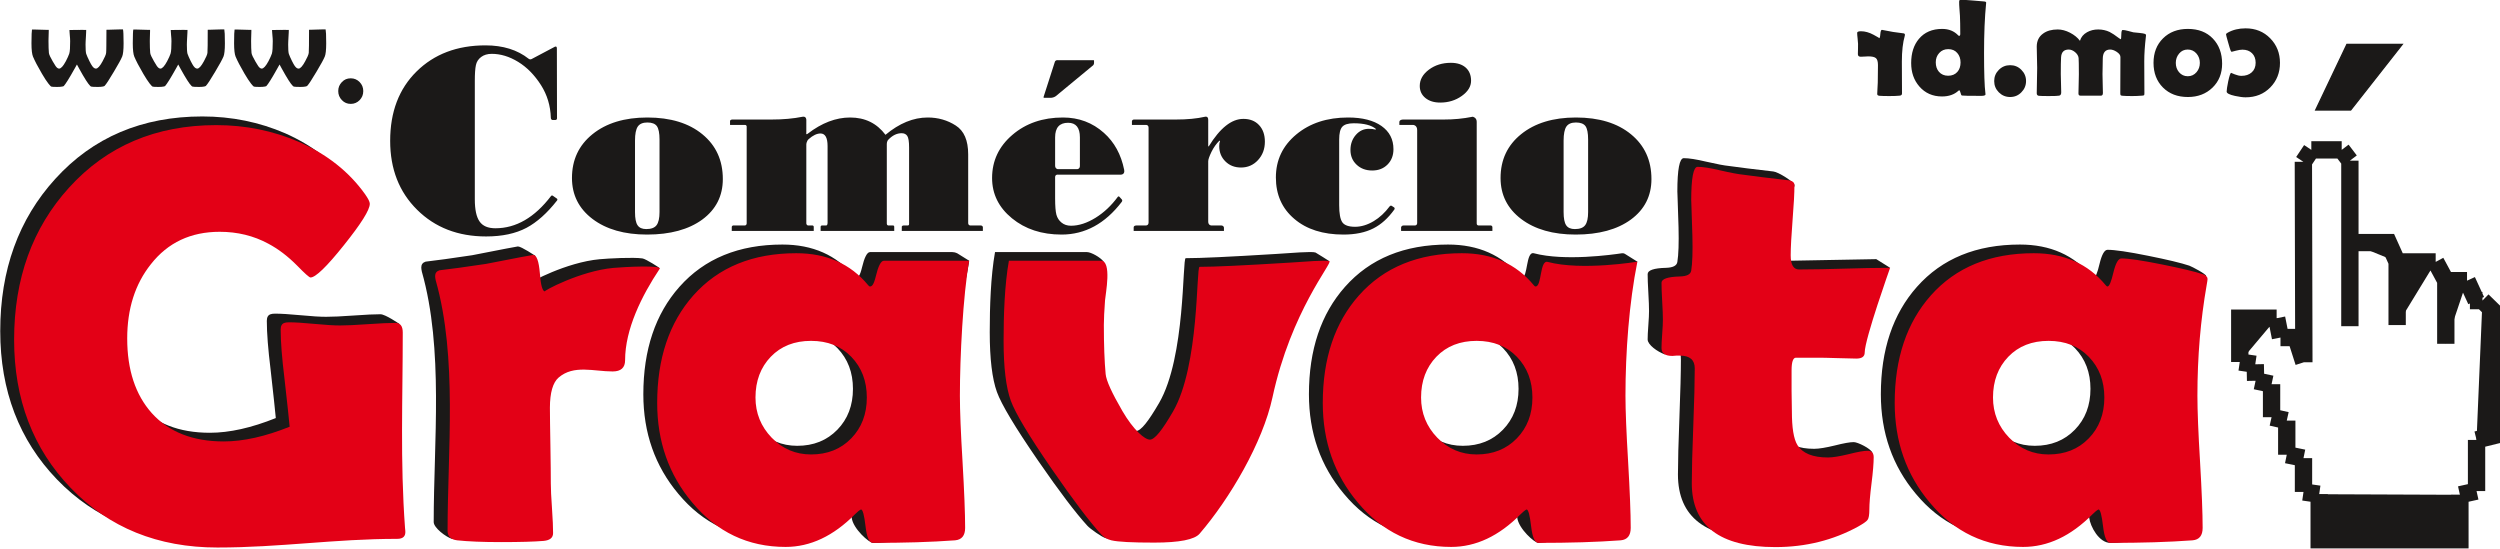<?xml version="1.0" encoding="UTF-8"?>
<svg xmlns="http://www.w3.org/2000/svg" xmlns:xlink="http://www.w3.org/1999/xlink" width="409pt" height="89.8pt" viewBox="0 0 409 89.8" version="1.1">
<defs>
<clipPath id="clip1">
  <path d="M 350 8 L 409 8 L 409 89.801 L 350 89.801 Z M 350 8 "/>
</clipPath>
<clipPath id="clip2">
  <path d="M 2 20 L 362 20 L 362 89.801 L 2 89.801 Z M 2 20 "/>
</clipPath>
<clipPath id="clip3">
  <path d="M 271 27 L 310 27 L 310 89.801 L 271 89.801 Z M 271 27 "/>
</clipPath>
</defs>
<g id="surface1">
<path style=" stroke:none;fill-rule:evenodd;fill:rgb(10.594%,9.813%,9.424%);fill-opacity:1;" d="M 64.043 85.461 C 64.109 86.316 63.672 86.738 62.719 86.738 C 52.473 86.738 43.586 88.156 33.301 88.156 C 23.551 88.156 15.559 84.914 9.309 78.422 C 3.141 72.012 0.039 63.922 0.039 54.152 C 0.039 44.16 3.043 35.859 9.035 29.273 C 15.219 22.461 23.242 19.051 33.109 19.051 C 37.902 19.051 42.41 19.973 46.637 21.797 C 51.207 23.816 54.809 26.656 57.426 30.305 C 57.957 31.066 58.23 31.598 58.23 31.922 C 58.23 32.922 56.812 35.184 53.984 38.703 C 51.176 42.223 49.73 42.176 48.906 42.176 C 48.715 42.176 47.988 41.531 46.727 40.238 C 45.195 38.691 43.23 39.301 41.617 38.445 C 39.227 37.152 36.578 36.508 33.672 36.508 C 28.941 36.508 25.195 38.266 22.418 41.801 C 19.836 45.047 18.543 49.102 18.543 53.961 C 18.543 59.094 19.883 63.164 22.562 66.168 C 25.34 69.25 29.266 70.801 34.336 70.801 C 37.547 70.801 41.148 69.992 45.121 68.395 C 45.023 67.344 44.75 64.699 44.266 60.434 C 43.863 57.156 43.652 54.508 43.652 52.492 C 43.652 51.895 43.863 51.539 44.266 51.41 C 44.426 51.344 44.684 51.312 45.023 51.312 C 45.945 51.312 47.316 51.395 49.172 51.57 C 51.016 51.75 52.402 51.828 53.355 51.828 C 54.355 51.828 55.875 51.766 57.891 51.617 C 59.91 51.473 61.246 51.41 62.246 51.41 C 63.039 51.41 65.305 52.969 65.305 52.969 C 65.305 63.809 63.188 73.996 63.996 84.945 Z M 99.996 57.512 C 99.996 58.738 99.32 59.352 97.961 59.352 C 94.879 59.352 91.598 58.215 89.121 60.355 C 88.184 61.16 87.699 62.824 87.699 65.312 C 87.699 66.668 87.73 68.734 87.777 71.496 C 87.828 74.238 87.844 76.305 87.844 77.664 C 87.844 78.566 87.91 79.938 88.039 81.746 C 88.168 83.574 88.215 84.914 88.215 85.801 C 88.215 86.559 87.699 86.98 86.664 87.078 C 85.148 87.207 82.82 87.27 79.707 87.27 C 76.719 87.27 75.781 88.371 73.992 88.176 C 72.941 87.871 70.953 86.332 70.953 85.414 C 70.953 72.281 72.602 57.117 69.016 44.449 C 68.953 44.176 68.922 43.934 68.922 43.738 C 68.922 43.27 69.164 42.949 69.633 42.805 C 71.375 42.609 73.91 42.254 77.25 41.754 C 82.227 40.785 84.582 40.316 84.727 40.316 C 85.293 40.316 87.555 41.84 87.555 41.84 C 87.703 43.824 86.488 46.258 86.891 46.258 C 86.457 46.258 92.691 42.902 98.09 42.41 C 99.578 42.273 103.613 42.062 105.105 42.277 C 105.656 42.355 107.977 43.848 107.922 43.875 C 103.68 45.922 99.996 52.953 99.996 57.512 Z M 154.77 63.324 C 154.77 65.762 154.914 69.363 155.207 74.16 C 155.48 78.953 155.625 82.555 155.625 84.945 C 155.625 86.203 155.078 86.883 153.98 86.98 C 150.055 87.27 147.852 88.816 142.812 88.816 C 142.199 88.816 139.543 86.496 139.336 84.688 C 139.125 82.879 138.883 81.941 138.59 81.926 C 138.348 82.039 138.012 82.312 137.605 82.715 C 134.07 86.285 130.293 88.062 126.254 88.062 C 120.105 88.062 115 85.641 110.965 80.777 C 107.156 76.242 105.25 70.816 105.25 64.504 C 105.25 57.223 107.219 51.359 111.16 46.922 C 115.262 42.301 120.879 40.008 128 40.008 C 132.957 40.008 136.863 41.738 139.738 45.211 C 139.867 45.371 139.965 45.449 140.059 45.449 C 140.352 45.449 140.668 45.242 141.031 43.727 C 141.395 42.191 141.836 41.242 142.336 41.242 C 144.512 41.242 153.562 41.242 155.789 41.242 C 156.262 41.242 156.641 41.461 156.641 41.461 C 157.281 41.859 158.555 42.656 158.555 42.656 C 157.723 48.5 154.77 57.559 154.77 63.324 Z M 139.543 63.617 C 139.543 60.934 138.703 58.723 137.008 56.965 C 135.328 55.219 133.133 54.348 130.422 54.348 C 127.707 54.348 125.512 55.203 123.832 56.949 C 122.172 58.676 121.332 60.902 121.332 63.617 C 121.332 66.168 122.219 68.363 123.98 70.188 C 125.754 72.012 127.887 72.934 130.422 72.934 C 133.102 72.934 135.281 72.059 136.992 70.301 C 138.688 68.555 139.543 66.328 139.543 63.617 Z M 205.906 63.598 C 204.312 71.004 198.926 80.152 193.988 85.898 C 193.16 86.859 190.695 87.352 186.559 87.352 C 182.961 87.352 182.004 88.305 180.922 88.047 C 180.262 87.887 178.348 86.508 177.906 86.027 C 176.02 83.973 173.32 80.422 169.816 75.34 C 166.055 69.879 163.828 66.148 163.098 64.133 C 162.312 61.953 161.922 58.691 161.922 54.348 C 161.922 50.289 162.074 45.227 162.785 41.242 L 177.832 41.242 C 178.496 41.242 180.043 42.105 180.531 42.781 C 181.52 44.164 178.562 47.051 178.516 47.695 C 178.391 49.469 178.324 50.828 178.324 51.73 C 178.324 55.012 178.426 57.707 178.613 59.773 C 178.715 60.855 179.637 62.863 181.359 65.828 C 183.172 68.949 185.027 70.512 185.852 70.512 C 186.641 70.512 187.859 68.969 189.629 65.926 C 193.988 58.414 193.41 42.238 193.98 42.238 C 196.441 42.238 201.055 42.02 208.766 41.547 C 211.211 41.398 214.613 41.09 215.215 41.312 C 215.363 41.367 217.484 42.73 217.484 42.73 C 215.414 45.508 208.215 52.879 205.906 63.598 Z M 263.66 63.324 C 263.66 65.762 263.805 69.363 264.098 74.16 C 264.371 78.953 264.516 82.555 264.516 84.945 C 264.516 86.203 263.969 86.883 262.867 86.98 C 258.945 87.27 256.176 88.465 251.703 88.816 C 251.09 88.863 248.434 86.496 248.223 84.688 C 248.016 82.879 247.773 81.941 247.48 81.926 C 247.238 82.039 246.898 82.312 246.496 82.715 C 242.961 86.285 239.184 88.062 235.145 88.062 C 228.992 88.062 223.891 85.641 219.855 80.777 C 216.043 76.242 214.141 70.816 214.141 64.504 C 214.141 57.223 216.109 51.359 220.047 46.922 C 224.148 42.301 229.77 40.008 236.891 40.008 C 241.848 40.008 245.754 41.738 248.629 45.211 C 248.758 45.371 248.855 45.449 248.949 45.449 C 250.004 45.449 249.602 41.078 250.945 41.434 C 255.973 42.762 263.801 41.668 265.34 41.434 C 265.652 41.383 265.883 41.562 265.883 41.562 C 266.488 41.941 267.875 42.809 267.875 42.809 C 266.707 44.25 263.66 56.883 263.66 63.324 Z M 248.434 63.617 C 248.434 60.934 247.594 58.723 245.898 56.965 C 244.219 55.219 242.023 54.348 239.312 54.348 C 236.598 54.348 234.402 55.203 232.723 56.949 C 231.062 58.676 230.223 60.902 230.223 63.617 C 230.223 66.168 231.109 68.363 232.867 70.188 C 234.645 72.012 236.777 72.934 239.312 72.934 C 241.992 72.934 244.172 72.059 245.883 70.301 C 247.578 68.555 248.434 66.328 248.434 63.617 Z M 357.227 63.324 C 357.227 65.762 357.371 69.363 357.664 74.16 C 357.938 78.953 358.082 82.555 358.082 84.945 C 358.082 86.203 357.535 86.883 356.438 86.98 C 352.941 87.238 349.648 88.793 345.27 88.816 C 343.414 88.828 341.961 86.137 341.793 84.688 C 341.582 82.879 341.34 81.941 341.047 81.926 C 340.809 82.039 340.469 82.312 340.062 82.715 C 336.527 86.285 332.75 88.062 328.715 88.062 C 322.562 88.062 317.461 85.641 313.422 80.777 C 309.613 76.242 307.707 70.816 307.707 64.504 C 307.707 57.223 309.676 51.359 313.617 46.922 C 317.719 42.301 323.336 40.008 330.457 40.008 C 335.414 40.008 339.32 41.738 342.195 45.211 C 342.324 45.371 342.422 45.449 342.52 45.449 C 342.809 45.449 343.133 44.676 343.488 43.16 C 343.859 41.625 344.293 40.867 344.793 40.867 C 345.957 40.867 348.188 41.188 351.465 41.852 C 354.578 42.48 356.824 43.012 358.18 43.465 C 358.648 43.645 360.926 44.832 360.926 45.156 C 360.926 45.27 358.844 44.676 358.746 45.211 C 357.742 50.926 357.227 56.965 357.227 63.324 Z M 342 63.617 C 342 60.934 341.16 58.723 339.465 56.965 C 337.789 55.219 335.59 54.348 332.879 54.348 C 330.168 54.348 327.969 55.203 326.293 56.949 C 324.629 58.676 323.789 60.902 323.789 63.617 C 323.789 66.168 324.676 68.363 326.438 70.188 C 328.211 72.012 330.344 72.934 332.879 72.934 C 335.559 72.934 337.738 72.059 339.449 70.301 C 341.145 68.555 342 66.328 342 63.617 Z M 342 63.617 "/>
<path style=" stroke:none;fill-rule:evenodd;fill:rgb(10.594%,9.813%,9.424%);fill-opacity:1;" d="M 306.293 74.02 C 306.641 74.891 304.156 75.754 303.914 77.672 C 303.672 79.594 303.559 81.016 303.559 81.902 C 303.559 82.809 303.461 83.391 303.27 83.633 C 303.09 83.891 302.574 84.246 301.719 84.73 C 297.648 86.957 293.145 88.09 288.188 88.09 C 279.066 88.09 274.512 84.602 274.512 77.625 C 274.512 75.543 274.594 72.426 274.754 68.246 C 274.914 64.062 274.996 60.93 274.996 58.848 C 274.996 54.547 272.52 58.035 272.398 57.992 C 271.125 57.543 269.555 56.395 269.555 55.535 C 269.555 55.035 269.586 54.262 269.668 53.227 C 269.75 52.18 269.781 51.402 269.781 50.902 C 269.781 50.242 269.75 49.223 269.668 47.867 C 269.586 46.527 269.555 45.512 269.555 44.848 C 269.555 44.219 270.555 43.863 272.574 43.816 C 273.703 43.781 274.316 43.461 274.414 42.863 C 274.609 41.668 274.672 39.777 274.609 37.18 C 274.48 33.109 274.414 31.172 274.414 31.367 C 274.414 27.699 274.77 25.875 275.465 25.875 C 276.32 25.875 277.531 26.07 279.098 26.441 C 280.906 26.859 282.148 27.086 282.844 27.152 C 284.441 27.379 286.879 27.684 290.125 28.055 C 290.918 28.121 293.57 29.797 293.57 30.281 C 293.57 31.539 291.207 32.027 290.996 34.578 C 290.805 37.129 290.691 39.066 290.691 40.359 C 290.691 41.895 291.145 42.684 292.062 42.668 L 306.957 42.395 L 309.223 43.812 L 306.344 44.148 C 302.832 44.555 302.801 54.594 302.801 56.246 C 302.801 56.91 302.348 57.25 301.426 57.25 C 300.797 57.25 299.746 57.215 298.262 57.168 C 296.777 57.121 295.727 57.102 295.098 57.102 L 291.547 57.102 C 291.078 57.102 290.836 57.797 290.836 59.188 C 290.836 59.945 290.836 61.059 290.836 62.543 C 290.867 64.047 290.883 65.176 290.883 65.902 C 290.883 68.551 291.176 70.375 291.789 71.395 C 292.629 72.75 294.309 73.426 296.793 73.426 C 297.586 73.426 298.715 73.234 300.184 72.879 C 301.637 72.508 302.672 72.328 303.27 72.328 C 303.93 72.328 306.039 73.383 306.293 74.02 Z M 306.293 74.02 "/>
<path style=" stroke:none;fill-rule:evenodd;fill:rgb(10.594%,9.813%,9.424%);fill-opacity:1;" d="M 91.125 32.812 C 89.512 34.871 87.852 36.355 86.137 37.27 C 84.355 38.211 82.16 38.684 79.527 38.684 C 74.938 38.684 71.176 37.23 68.238 34.316 C 65.297 31.406 63.832 27.648 63.832 23.043 C 63.832 18.316 65.266 14.535 68.152 11.691 C 71.035 8.848 74.789 7.422 79.422 7.422 C 82.293 7.422 84.648 8.156 86.492 9.617 C 86.73 9.805 86.965 9.664 86.965 9.664 C 88.219 9 89.473 8.336 90.727 7.672 C 90.727 7.672 91.105 7.43 91.105 7.93 C 91.113 11.699 91.117 15.469 91.125 19.238 C 91.125 19.238 91.195 19.648 90.828 19.629 C 90.68 19.629 90.535 19.629 90.387 19.629 C 90.387 19.629 90.125 19.613 90.117 19.281 C 90.059 17.289 89.512 15.516 88.516 13.938 C 87.453 12.273 86.207 11.004 84.773 10.125 C 83.332 9.242 81.891 8.809 80.449 8.809 C 79.754 8.809 79.168 8.98 78.715 9.324 C 78.254 9.668 77.965 10.117 77.855 10.672 C 77.738 11.227 77.68 12.074 77.68 13.219 L 77.68 32.609 C 77.68 34.289 77.938 35.5 78.457 36.234 C 78.969 36.977 79.832 37.344 81.047 37.344 C 84.426 37.344 87.461 35.586 90.145 32.074 C 90.277 31.898 90.43 32.016 90.43 32.016 L 91.074 32.465 C 91.074 32.465 91.301 32.59 91.125 32.812 Z M 105.906 19.223 C 109.691 19.223 112.699 20.145 114.918 21.973 C 117.141 23.797 118.254 26.238 118.254 29.293 C 118.254 32.059 117.133 34.266 114.902 35.914 C 112.66 37.551 109.645 38.375 105.863 38.375 C 102.156 38.375 99.188 37.523 96.938 35.824 C 94.691 34.117 93.574 31.883 93.574 29.121 C 93.574 26.148 94.691 23.762 96.938 21.949 C 99.188 20.137 102.172 19.223 105.906 19.223 Z M 107.898 34.691 L 107.898 22.824 C 107.898 21.77 107.75 21.043 107.465 20.637 C 107.18 20.242 106.66 20.039 105.906 20.039 C 105.16 20.039 104.641 20.266 104.34 20.707 C 104.039 21.156 103.887 21.918 103.887 22.996 L 103.887 34.691 C 103.887 35.719 104.023 36.438 104.305 36.848 C 104.582 37.27 105.059 37.477 105.73 37.477 C 106.527 37.477 107.09 37.27 107.414 36.84 C 107.734 36.414 107.898 35.703 107.898 34.691 Z M 160.797 37.785 L 147.531 37.785 C 147.531 37.547 147.531 37.309 147.531 37.07 C 147.531 37.07 147.586 36.887 147.832 36.887 C 148.062 36.887 148.297 36.887 148.527 36.887 C 148.527 36.887 148.727 36.895 148.727 36.668 L 148.727 24.121 C 148.727 23.156 148.625 22.527 148.426 22.234 C 148.227 21.941 147.922 21.793 147.504 21.793 C 146.727 21.793 146.004 22.148 145.328 22.855 C 145.07 23.125 145.082 23.551 145.082 23.551 C 145.082 27.895 145.082 32.238 145.082 36.582 C 145.082 36.863 145.305 36.887 145.305 36.887 C 145.566 36.887 145.824 36.887 146.086 36.887 C 146.086 36.887 146.297 36.863 146.297 37.094 L 146.297 37.785 L 134.254 37.785 C 134.254 37.566 134.254 37.348 134.254 37.133 C 134.254 36.852 134.512 36.887 134.512 36.887 C 134.727 36.887 134.941 36.887 135.152 36.887 C 135.41 36.887 135.391 36.449 135.391 36.449 L 135.391 23.895 C 135.391 22.527 135 21.836 134.234 21.836 C 133.641 21.836 132.996 22.145 132.301 22.758 C 131.926 23.094 131.914 23.629 131.914 23.629 C 131.914 27.922 131.914 32.215 131.914 36.508 C 131.914 36.859 132.191 36.887 132.191 36.887 C 132.406 36.887 132.621 36.887 132.832 36.887 C 132.832 36.887 133.129 36.832 133.129 37.133 L 133.129 37.785 L 119.715 37.785 C 119.715 37.574 119.715 37.363 119.715 37.152 C 119.715 36.801 120.211 36.887 120.098 36.887 C 120.684 36.887 121.27 36.887 121.855 36.887 C 121.855 36.887 122.156 36.887 122.156 36.527 C 122.156 31.254 122.156 25.984 122.156 20.711 C 122.156 20.711 122.176 20.438 121.863 20.438 L 119.434 20.438 C 119.434 20.23 119.434 20.023 119.434 19.816 C 119.449 19.516 119.887 19.555 119.887 19.555 L 126.211 19.555 C 128.113 19.555 129.809 19.402 131.289 19.102 C 131.98 18.961 131.914 19.734 131.914 19.59 C 131.914 20.258 131.914 20.93 131.914 21.598 C 131.934 21.684 131.797 22.141 132.137 21.879 C 134.434 20.109 136.754 19.223 139.078 19.223 C 141.523 19.223 143.449 20.168 144.867 22.055 C 147.125 20.168 149.43 19.223 151.77 19.223 C 153.477 19.223 155.008 19.664 156.359 20.535 C 157.723 21.402 158.395 22.973 158.395 25.258 C 158.395 28.996 158.395 32.734 158.395 36.473 C 158.395 36.883 158.73 36.887 158.73 36.887 C 159.297 36.887 159.863 36.887 160.426 36.887 C 160.77 36.887 160.797 37.156 160.797 37.156 Z M 183.352 28.574 C 179.941 28.574 176.531 28.574 173.125 28.574 C 173.125 28.574 172.617 28.484 172.617 28.988 L 172.617 32.477 C 172.617 33.719 172.691 34.602 172.828 35.125 C 172.977 35.66 173.254 36.086 173.672 36.422 C 174.082 36.758 174.602 36.93 175.215 36.93 C 176.496 36.93 177.852 36.488 179.258 35.613 C 180.605 34.773 181.816 33.641 182.867 32.211 C 183.016 32.012 183.188 32.25 183.145 32.203 L 183.543 32.645 C 183.543 32.645 183.68 32.812 183.523 33.02 C 180.797 36.59 177.512 38.375 173.672 38.375 C 170.422 38.375 167.719 37.484 165.555 35.711 C 163.387 33.938 162.305 31.734 162.305 29.121 C 162.305 26.312 163.41 23.965 165.621 22.07 C 167.824 20.176 170.59 19.223 173.906 19.223 C 176.488 19.223 178.73 20.062 180.602 21.738 C 182.309 23.258 183.41 25.27 183.914 27.781 C 184.078 28.598 183.352 28.574 183.352 28.574 Z M 176.672 27.137 L 176.672 22.473 C 176.672 20.879 176.027 20.086 174.742 20.086 C 173.328 20.086 172.617 20.879 172.617 22.473 C 172.617 24.012 172.617 25.555 172.617 27.094 C 172.617 27.621 173.035 27.668 173.035 27.668 C 174.109 27.668 175.184 27.668 176.258 27.668 C 176.258 27.668 176.672 27.648 176.672 27.137 Z M 178.84 10.68 C 176.812 12.359 174.781 14.035 172.754 15.711 C 172.559 15.855 172.336 15.961 171.957 16.004 C 171.586 16.004 171.215 16.004 170.844 16.004 C 170.844 16.004 170.68 16.023 170.73 15.855 C 171.344 13.949 171.957 12.039 172.57 10.129 C 172.676 9.801 173.012 9.844 173.012 9.844 C 174.945 9.844 176.879 9.844 178.816 9.844 C 178.816 9.844 178.984 9.801 178.984 9.945 C 178.984 10.066 178.984 10.191 178.984 10.316 C 178.984 10.531 178.84 10.68 178.84 10.68 Z M 197.754 23.941 C 199.598 20.945 201.484 19.449 203.41 19.449 C 204.488 19.449 205.344 19.785 205.973 20.457 C 206.609 21.125 206.934 22.031 206.934 23.176 C 206.934 24.375 206.559 25.379 205.805 26.195 C 205.059 27.004 204.129 27.406 203.031 27.406 C 202 27.406 201.148 27.078 200.477 26.41 C 199.801 25.746 199.465 24.906 199.465 23.895 C 199.465 23.551 199.512 23.273 199.598 23.086 L 199.512 22.996 C 198.996 23.5 198.559 24.113 198.199 24.84 C 197.848 25.574 197.664 26.082 197.664 26.383 C 197.664 29.676 197.664 32.969 197.664 36.258 C 197.664 36.855 198.148 36.887 198.148 36.887 C 198.688 36.887 199.23 36.887 199.77 36.887 C 200.219 36.887 200.238 37.25 200.238 37.25 L 200.238 37.785 L 185.469 37.785 C 185.469 37.586 185.469 37.391 185.469 37.195 C 185.484 36.859 185.969 36.887 185.969 36.887 C 186.473 36.887 186.977 36.887 187.48 36.887 C 187.48 36.887 187.906 36.898 187.906 36.398 C 187.906 31.23 187.906 26.066 187.906 20.898 C 187.906 20.426 187.504 20.438 187.504 20.438 C 186.73 20.438 185.957 20.438 185.184 20.438 C 185.184 20.23 185.184 20.027 185.184 19.824 C 185.184 19.824 185.207 19.555 185.543 19.555 L 192.352 19.555 C 194.227 19.555 195.82 19.402 197.125 19.102 C 197.125 19.102 197.664 18.922 197.664 19.605 L 197.664 23.941 Z M 228.098 34.301 C 227.094 35.695 225.965 36.715 224.695 37.359 C 223.363 38.039 221.727 38.375 219.801 38.375 C 216.441 38.375 213.754 37.523 211.75 35.809 C 209.734 34.102 208.734 31.84 208.734 29.031 C 208.734 26.195 209.844 23.852 212.07 22 C 214.289 20.152 217.113 19.223 220.547 19.223 C 222.883 19.223 224.695 19.688 226.008 20.609 C 227.316 21.531 227.969 22.793 227.969 24.406 C 227.969 25.43 227.648 26.262 227.004 26.914 C 226.359 27.566 225.523 27.895 224.492 27.895 C 223.469 27.895 222.609 27.578 221.945 26.949 C 221.27 26.32 220.934 25.512 220.934 24.531 C 220.934 23.574 221.227 22.75 221.812 22.074 C 222.398 21.402 223.109 21.074 223.938 21.074 C 224.352 21.074 224.719 21.109 225.035 21.199 L 225.113 21.109 C 224.375 20.48 223.16 20.168 221.469 20.168 C 220.555 20.168 219.934 20.363 219.594 20.742 C 219.258 21.117 219.09 21.812 219.09 22.824 L 219.09 33.555 C 219.09 34.926 219.258 35.859 219.602 36.363 C 219.945 36.855 220.641 37.102 221.688 37.102 C 222.684 37.102 223.703 36.797 224.742 36.176 C 225.715 35.594 226.582 34.785 227.344 33.762 C 227.484 33.566 227.691 33.684 227.656 33.66 L 228.066 33.926 C 228.066 33.926 228.27 34.062 228.098 34.301 Z M 244.156 37.785 L 229.219 37.785 C 229.219 37.582 229.219 37.383 229.219 37.184 C 229.219 37.184 229.262 36.887 229.645 36.887 C 230.254 36.887 230.867 36.887 231.477 36.887 C 231.477 36.887 231.848 36.902 231.848 36.473 C 231.848 31.406 231.848 26.34 231.848 21.27 C 231.848 20.473 231.199 20.438 231.199 20.438 L 228.934 20.438 C 228.934 20.273 228.934 20.113 228.934 19.953 C 228.934 19.496 229.781 19.555 229.516 19.555 L 236.18 19.555 C 237.84 19.555 239.32 19.422 240.934 19.098 C 240.934 19.098 241.59 19.211 241.59 19.922 C 241.59 25.465 241.59 31.008 241.59 36.551 C 241.59 36.941 241.969 36.887 241.969 36.887 C 242.602 36.887 243.242 36.887 243.879 36.887 C 243.879 36.887 244.156 36.879 244.156 37.203 Z M 257.824 19.223 C 261.609 19.223 264.617 20.145 266.836 21.973 C 269.062 23.797 270.176 26.238 270.176 29.293 C 270.176 32.059 269.055 34.266 266.82 35.914 C 264.582 37.551 261.566 38.375 257.781 38.375 C 254.078 38.375 251.105 37.523 248.859 35.824 C 246.613 34.117 245.492 31.883 245.492 29.121 C 245.492 26.148 246.613 23.762 248.859 21.949 C 251.105 20.137 254.094 19.223 257.824 19.223 Z M 259.816 34.691 L 259.816 22.824 C 259.816 21.77 259.672 21.043 259.387 20.637 C 259.098 20.242 258.578 20.039 257.824 20.039 C 257.078 20.039 256.559 20.266 256.258 20.707 C 255.961 21.156 255.805 21.918 255.805 22.996 L 255.805 34.691 C 255.805 35.719 255.945 36.438 256.223 36.848 C 256.5 37.27 256.977 37.477 257.648 37.477 C 258.449 37.477 259.012 37.27 259.332 36.84 C 259.656 36.414 259.816 35.703 259.816 34.691 Z M 259.816 34.691 "/>
<path style=" stroke:none;fill-rule:evenodd;fill:rgb(10.594%,9.813%,9.424%);fill-opacity:1;" d="M 366.426 59.223 L 366.426 52.059 L 372.457 52.059 M 373.086 55.223 L 372.457 52.059 M 376.91 59.27 L 375.613 55.223 M 368.961 59.598 L 366.426 59.223 M 371.629 62.852 L 369.016 62.293 M 374.113 68.809 L 371.629 68.25 M 376.852 74.949 L 374.113 74.391 M 379.418 80.855 L 376.852 80.484 M 405.164 80.344 L 402.441 80.949 M 405.102 49.176 L 403.605 45.918 M 400.133 45.918 L 398.477 42.848 M 384.441 26.285 L 383.102 24.52 M 376.832 26.473 C 378.133 24.52 378.133 24.52 378.133 24.52 M 406.129 49.176 L 407.605 50.617 L 407.605 71.367 L 405.164 71.969 M 405.164 80.344 L 405.164 71.969 M 379.418 80.855 L 379.418 88.301 L 402.441 88.301 L 402.441 80.949 M 376.852 80.484 L 376.852 74.949 M 374.113 74.391 L 374.113 68.809 M 371.629 68.25 L 371.629 62.852 M 368.961 59.598 L 369.016 62.293 M 404.078 49.176 L 406.129 49.176 M 400.133 56.246 L 400.133 45.918 L 403.605 45.918 M 392.172 53.176 L 392.172 42.848 L 398.477 42.848 M 392.172 42.848 L 390.75 39.684 L 384.441 39.684 M 384.441 26.285 L 384.441 53.363 M 378.133 24.52 L 383.102 24.52 M 376.91 59.27 L 376.832 26.473 M 373.086 55.223 L 375.613 55.223 "/>
<g clip-path="url(#clip1)" clip-rule="nonzero">
<path style="fill:none;stroke-width:28.346;stroke-linecap:butt;stroke-linejoin:miter;stroke:rgb(10.594%,9.813%,9.424%);stroke-opacity:1;stroke-miterlimit:4;" d="M 3664.258 305.773 L 3664.258 377.414 L 3724.57 377.414 M 3730.859 345.773 L 3724.57 377.414 M 3769.102 305.305 L 3756.133 345.773 M 3689.609 302.023 L 3664.258 305.773 M 3716.289 269.484 L 3690.156 275.07 M 3741.133 209.914 L 3716.289 215.5 M 3768.516 148.508 L 3741.133 154.094 M 3794.18 89.445 L 3768.516 93.156 M 4051.641 94.562 L 4024.414 88.508 M 4051.016 406.242 L 4036.055 438.82 M 4001.328 438.82 L 3984.766 469.523 M 3844.414 635.148 L 3831.016 652.805 M 3768.32 633.273 C 3781.328 652.805 3781.328 652.805 3781.328 652.805 M 4061.289 406.242 L 4076.055 391.828 L 4076.055 184.328 L 4051.641 178.312 M 4051.641 94.562 L 4051.641 178.312 M 3794.18 89.445 L 3794.18 14.992 L 4024.414 14.992 L 4024.414 88.508 M 3768.516 93.156 L 3768.516 148.508 M 3741.133 154.094 L 3741.133 209.914 M 3716.289 215.5 L 3716.289 269.484 M 3689.609 302.023 L 3690.156 275.07 M 4040.781 406.242 L 4061.289 406.242 M 4001.328 335.539 L 4001.328 438.82 L 4036.055 438.82 M 3921.719 366.242 L 3921.719 469.523 L 3984.766 469.523 M 3921.719 469.523 L 3907.5 501.164 L 3844.414 501.164 M 3844.414 635.148 L 3844.414 364.367 M 3781.328 652.805 L 3831.016 652.805 M 3769.102 305.305 L 3768.32 633.273 M 3730.859 345.773 L 3756.133 345.773 " transform="matrix(0.1,0,0,-0.1,0,89.8)"/>
</g>
<path style="fill-rule:evenodd;fill:rgb(10.594%,9.813%,9.424%);fill-opacity:1;stroke-width:2.16;stroke-linecap:butt;stroke-linejoin:miter;stroke:rgb(10.594%,9.813%,9.424%);stroke-opacity:1;stroke-miterlimit:4;" d="M 3788.516 718.039 L 3839.57 825.383 L 3930.039 825.383 L 3845.703 718.039 Z M 3788.516 718.039 " transform="matrix(0.1,0,0,-0.1,0,89.8)"/>
<path style=" stroke:none;fill-rule:evenodd;fill:rgb(10.594%,9.813%,9.424%);fill-opacity:1;" d="M 20.156 8.461 C 20.199 8.098 20.219 7.641 20.219 7.094 C 20.219 6.434 20.211 5.914 20.191 5.535 C 20.176 5.176 20.152 4.934 20.121 4.805 C 19.926 4.805 19.738 4.809 19.555 4.812 C 19.32 4.816 19.035 4.824 18.699 4.836 C 18.375 4.848 18.082 4.855 17.828 4.863 L 17.414 4.871 C 17.41 5.875 17.406 6.738 17.398 7.457 C 17.395 8.109 17.379 8.504 17.363 8.648 C 17.352 8.793 17.289 8.984 17.184 9.223 C 17.09 9.438 16.957 9.707 16.785 10.023 C 16.352 10.824 15.992 11.223 15.695 11.223 C 15.484 11.223 15.281 11.082 15.082 10.797 L 15.082 10.801 C 14.961 10.625 14.812 10.367 14.641 10.023 L 14.641 10.02 C 14.504 9.746 14.391 9.512 14.309 9.32 C 14.219 9.117 14.152 8.945 14.102 8.801 L 14.098 8.785 C 14.062 8.656 14.035 8.461 14.02 8.199 C 14.004 7.953 13.996 7.648 13.996 7.289 C 13.996 7.168 14 6.992 14.012 6.758 C 14.023 6.535 14.035 6.289 14.055 6.027 C 14.07 5.738 14.082 5.5 14.09 5.312 C 14.098 5.168 14.102 5.031 14.102 4.902 C 13.91 4.898 13.746 4.895 13.602 4.891 C 13.41 4.887 13.246 4.887 13.117 4.891 L 13.109 4.895 L 12.715 4.895 L 12.375 4.898 L 11.633 4.906 L 11.629 4.906 L 11.363 4.91 C 11.363 4.996 11.367 5.094 11.375 5.199 C 11.383 5.359 11.398 5.535 11.414 5.727 C 11.438 5.957 11.453 6.145 11.461 6.293 C 11.473 6.473 11.477 6.617 11.477 6.727 C 11.477 7.238 11.465 7.668 11.445 8.004 C 11.418 8.359 11.383 8.617 11.328 8.781 C 11.281 8.93 11.207 9.109 11.109 9.324 C 11.012 9.543 10.891 9.785 10.758 10.043 L 10.754 10.047 C 10.332 10.832 9.969 11.223 9.672 11.223 C 9.484 11.223 9.289 11.082 9.094 10.801 C 8.973 10.629 8.816 10.375 8.625 10.039 C 8.434 9.695 8.289 9.426 8.191 9.227 C 8.074 8.977 8.012 8.789 8 8.656 C 7.957 8.223 7.934 7.574 7.934 6.715 C 7.934 6.652 7.938 6.52 7.941 6.309 C 7.945 6.145 7.949 5.957 7.957 5.75 C 7.965 5.531 7.973 5.352 7.973 5.203 C 7.977 5.113 7.977 5.012 7.977 4.891 L 7.531 4.883 C 7.277 4.879 6.988 4.871 6.668 4.859 C 6.332 4.848 6.047 4.84 5.812 4.836 C 5.625 4.832 5.434 4.828 5.234 4.828 C 5.211 4.965 5.188 5.199 5.176 5.527 C 5.16 5.902 5.148 6.426 5.148 7.098 C 5.148 7.629 5.172 8.078 5.215 8.445 C 5.258 8.793 5.316 9.066 5.395 9.258 C 5.539 9.602 5.734 10.008 5.973 10.469 C 6.207 10.914 6.5 11.441 6.855 12.047 C 7.266 12.75 7.617 13.289 7.914 13.668 C 8.156 13.98 8.32 14.148 8.406 14.172 C 8.457 14.188 8.555 14.199 8.699 14.207 C 8.855 14.219 9.07 14.223 9.34 14.223 C 9.699 14.223 9.98 14.203 10.18 14.16 C 10.324 14.133 10.406 14.105 10.43 14.078 L 10.434 14.078 C 10.578 13.922 10.797 13.605 11.09 13.141 C 11.391 12.66 11.766 12.02 12.211 11.223 L 12.586 10.551 L 12.953 11.227 C 13.371 11.988 13.734 12.613 14.047 13.102 L 14.047 13.105 C 14.344 13.566 14.582 13.887 14.762 14.062 C 14.793 14.094 14.824 14.117 14.852 14.133 C 14.883 14.148 14.914 14.164 14.949 14.172 C 15.004 14.188 15.113 14.199 15.281 14.207 C 15.457 14.219 15.703 14.223 16.016 14.223 C 16.359 14.223 16.633 14.199 16.836 14.156 C 16.988 14.125 17.078 14.086 17.117 14.047 C 17.246 13.91 17.434 13.652 17.68 13.277 C 17.926 12.902 18.242 12.391 18.621 11.746 L 18.625 11.742 C 18.996 11.125 19.293 10.605 19.52 10.191 C 19.742 9.789 19.898 9.477 19.984 9.258 L 19.988 9.258 C 20.062 9.078 20.117 8.812 20.156 8.465 Z M 12.812 4.793 L 12.812 4.871 L 12.828 4.871 Z M 36.73 8.461 C 36.773 8.098 36.793 7.641 36.793 7.094 C 36.793 6.434 36.781 5.914 36.766 5.535 C 36.746 5.176 36.723 4.934 36.695 4.805 C 36.5 4.805 36.312 4.809 36.129 4.812 C 35.891 4.816 35.605 4.824 35.27 4.836 C 34.949 4.848 34.656 4.855 34.402 4.863 L 33.984 4.871 C 33.984 5.875 33.98 6.738 33.973 7.457 C 33.965 8.109 33.953 8.504 33.938 8.648 C 33.922 8.793 33.863 8.984 33.758 9.223 C 33.664 9.438 33.531 9.707 33.359 10.023 C 32.926 10.824 32.566 11.223 32.27 11.223 C 32.059 11.223 31.855 11.082 31.656 10.797 L 31.656 10.801 C 31.535 10.625 31.387 10.367 31.215 10.023 L 31.211 10.02 C 31.078 9.746 30.965 9.512 30.883 9.32 C 30.793 9.117 30.723 8.945 30.676 8.801 L 30.672 8.785 C 30.637 8.656 30.609 8.461 30.594 8.199 C 30.578 7.953 30.57 7.648 30.57 7.289 C 30.57 7.168 30.574 6.992 30.586 6.758 C 30.594 6.535 30.609 6.289 30.625 6.027 C 30.645 5.738 30.656 5.5 30.664 5.312 C 30.672 5.168 30.676 5.031 30.676 4.902 C 30.484 4.898 30.316 4.895 30.172 4.891 C 29.984 4.887 29.82 4.887 29.691 4.891 L 29.68 4.895 L 29.289 4.895 L 28.949 4.898 L 28.203 4.906 L 27.934 4.91 C 27.938 4.996 27.941 5.094 27.949 5.199 C 27.957 5.359 27.973 5.535 27.988 5.727 C 28.012 5.957 28.027 6.145 28.035 6.293 C 28.047 6.473 28.051 6.617 28.051 6.727 C 28.051 7.238 28.039 7.668 28.016 8.004 C 27.992 8.359 27.953 8.617 27.902 8.781 C 27.855 8.93 27.781 9.109 27.684 9.324 C 27.582 9.543 27.465 9.785 27.332 10.043 L 27.328 10.047 C 26.906 10.832 26.539 11.223 26.246 11.223 C 26.059 11.223 25.863 11.082 25.664 10.801 C 25.547 10.629 25.391 10.375 25.199 10.039 C 25.008 9.695 24.859 9.426 24.766 9.227 C 24.648 8.977 24.586 8.789 24.574 8.656 C 24.531 8.223 24.508 7.574 24.508 6.715 C 24.508 6.652 24.512 6.52 24.516 6.309 C 24.52 6.145 24.523 5.957 24.531 5.75 C 24.539 5.531 24.543 5.352 24.547 5.203 C 24.551 5.113 24.551 5.012 24.551 4.891 L 24.105 4.883 C 23.852 4.879 23.562 4.871 23.242 4.859 C 22.906 4.848 22.621 4.84 22.387 4.836 C 22.199 4.832 22.008 4.828 21.809 4.828 C 21.781 4.965 21.762 5.199 21.75 5.527 C 21.73 5.902 21.723 6.426 21.723 7.098 C 21.723 7.629 21.746 8.078 21.789 8.445 C 21.828 8.793 21.891 9.066 21.969 9.258 C 22.113 9.602 22.309 10.008 22.547 10.469 C 22.781 10.914 23.074 11.441 23.43 12.047 L 23.426 12.047 C 23.84 12.75 24.191 13.289 24.484 13.668 C 24.73 13.98 24.895 14.148 24.98 14.172 C 25.027 14.188 25.129 14.199 25.273 14.207 C 25.43 14.219 25.645 14.223 25.914 14.223 C 26.273 14.223 26.555 14.203 26.754 14.16 C 26.895 14.133 26.98 14.105 27.004 14.078 L 27.008 14.078 C 27.152 13.922 27.371 13.605 27.664 13.141 C 27.965 12.66 28.34 12.02 28.785 11.223 L 29.16 10.551 L 29.527 11.227 C 29.945 11.988 30.309 12.613 30.621 13.102 L 30.621 13.105 C 30.914 13.566 31.152 13.887 31.336 14.062 C 31.367 14.094 31.398 14.117 31.426 14.133 C 31.457 14.148 31.488 14.164 31.523 14.172 C 31.578 14.188 31.688 14.199 31.852 14.207 C 32.031 14.219 32.277 14.223 32.59 14.223 C 32.934 14.223 33.207 14.199 33.41 14.156 C 33.559 14.125 33.652 14.086 33.688 14.047 C 33.816 13.91 34.008 13.652 34.254 13.277 C 34.5 12.902 34.816 12.391 35.195 11.746 L 35.199 11.742 C 35.57 11.125 35.867 10.605 36.094 10.191 C 36.312 9.789 36.469 9.477 36.559 9.258 L 36.562 9.258 C 36.637 9.078 36.691 8.812 36.73 8.465 Z M 29.387 4.793 L 29.387 4.871 L 29.402 4.871 Z M 53.305 8.461 C 53.344 8.098 53.367 7.641 53.367 7.094 C 53.367 6.434 53.355 5.914 53.34 5.535 C 53.32 5.176 53.297 4.934 53.27 4.805 C 53.074 4.805 52.883 4.809 52.703 4.812 C 52.465 4.816 52.18 4.824 51.844 4.836 C 51.523 4.848 51.23 4.855 50.973 4.863 L 50.559 4.871 C 50.559 5.875 50.555 6.738 50.547 7.457 C 50.539 8.109 50.527 8.504 50.512 8.648 C 50.496 8.793 50.438 8.984 50.332 9.223 C 50.238 9.438 50.102 9.707 49.93 10.023 C 49.5 10.824 49.141 11.223 48.844 11.223 C 48.633 11.223 48.43 11.082 48.23 10.797 L 48.23 10.801 C 48.105 10.625 47.961 10.367 47.789 10.023 L 47.785 10.02 C 47.648 9.746 47.539 9.512 47.457 9.32 C 47.367 9.117 47.297 8.945 47.25 8.801 L 47.246 8.785 C 47.207 8.656 47.184 8.461 47.168 8.199 C 47.152 7.953 47.145 7.648 47.145 7.289 C 47.145 7.168 47.148 6.992 47.16 6.758 C 47.168 6.535 47.184 6.289 47.199 6.027 C 47.219 5.738 47.23 5.5 47.238 5.312 C 47.242 5.168 47.246 5.031 47.25 4.902 C 47.059 4.898 46.891 4.895 46.746 4.891 C 46.559 4.887 46.395 4.887 46.266 4.891 L 46.254 4.895 L 45.859 4.895 L 45.523 4.898 L 45.52 4.898 L 44.777 4.906 L 44.508 4.91 C 44.512 4.996 44.516 5.094 44.52 5.199 C 44.531 5.359 44.547 5.535 44.562 5.727 C 44.586 5.957 44.602 6.145 44.609 6.293 C 44.621 6.473 44.625 6.617 44.625 6.727 C 44.625 7.238 44.613 7.668 44.59 8.004 C 44.566 8.359 44.527 8.617 44.477 8.781 C 44.426 8.93 44.355 9.109 44.258 9.324 C 44.156 9.543 44.039 9.785 43.906 10.043 L 43.902 10.047 C 43.477 10.832 43.113 11.223 42.82 11.223 C 42.633 11.223 42.438 11.082 42.238 10.801 C 42.121 10.629 41.965 10.375 41.773 10.039 C 41.582 9.695 41.434 9.426 41.34 9.227 C 41.223 8.977 41.156 8.789 41.148 8.656 C 41.105 8.223 41.082 7.574 41.082 6.715 C 41.082 6.652 41.082 6.52 41.09 6.309 C 41.094 6.145 41.098 5.957 41.105 5.75 C 41.113 5.531 41.117 5.352 41.121 5.203 C 41.125 5.113 41.125 5.012 41.125 4.891 L 40.68 4.883 C 40.422 4.879 40.137 4.871 39.816 4.859 C 39.48 4.848 39.191 4.84 38.961 4.836 C 38.773 4.832 38.582 4.828 38.379 4.828 C 38.355 4.965 38.336 5.199 38.32 5.527 C 38.305 5.902 38.297 6.426 38.297 7.098 C 38.297 7.629 38.32 8.078 38.363 8.445 C 38.402 8.793 38.465 9.066 38.543 9.258 C 38.688 9.602 38.879 10.008 39.121 10.469 C 39.355 10.914 39.648 11.441 40 12.047 C 40.414 12.75 40.766 13.289 41.059 13.668 C 41.305 13.98 41.469 14.148 41.555 14.172 C 41.602 14.188 41.703 14.199 41.848 14.207 C 42.004 14.219 42.219 14.223 42.488 14.223 C 42.848 14.223 43.129 14.203 43.328 14.16 C 43.469 14.133 43.555 14.105 43.578 14.078 C 43.727 13.922 43.945 13.605 44.238 13.141 C 44.539 12.66 44.914 12.02 45.359 11.223 L 45.734 10.551 L 46.102 11.227 C 46.52 11.988 46.883 12.613 47.195 13.102 L 47.195 13.105 C 47.488 13.566 47.727 13.887 47.91 14.062 C 47.941 14.094 47.969 14.117 48 14.133 C 48.031 14.148 48.062 14.164 48.094 14.172 C 48.152 14.188 48.262 14.199 48.426 14.207 C 48.602 14.219 48.848 14.223 49.164 14.223 C 49.508 14.223 49.781 14.199 49.984 14.156 C 50.133 14.125 50.227 14.086 50.262 14.047 C 50.391 13.91 50.582 13.652 50.828 13.277 C 51.074 12.902 51.391 12.391 51.77 11.746 L 51.773 11.742 C 52.141 11.125 52.441 10.605 52.668 10.191 C 52.887 9.789 53.043 9.477 53.133 9.258 C 53.207 9.078 53.266 8.812 53.305 8.465 Z M 45.961 4.793 L 45.961 4.871 L 45.977 4.871 Z M 45.961 4.793 "/>
<path style=" stroke:none;fill-rule:evenodd;fill:rgb(10.594%,9.813%,9.424%);fill-opacity:1;" d="M 365.113 8.473 C 365.121 8.473 365.348 8.418 365.785 8.297 C 366.227 8.184 366.582 8.125 366.855 8.125 C 367.516 8.125 368.043 8.32 368.434 8.707 C 368.828 9.098 369.023 9.617 369.023 10.262 C 369.023 10.93 368.809 11.457 368.379 11.84 C 367.953 12.223 367.391 12.41 366.699 12.41 C 366.379 12.41 366.012 12.328 365.602 12.164 C 365.195 12 365 11.918 365.023 11.918 C 364.898 11.918 364.734 12.383 364.535 13.305 C 364.363 14.148 364.281 14.707 364.281 14.984 C 364.281 15.258 364.738 15.496 365.656 15.695 C 366.371 15.848 366.941 15.922 367.379 15.922 C 369.012 15.922 370.352 15.387 371.414 14.309 C 372.473 13.234 373.004 11.891 373.004 10.285 C 373.004 8.691 372.469 7.352 371.406 6.266 C 370.344 5.18 369.004 4.637 367.379 4.637 C 366.277 4.637 365.305 4.871 364.469 5.336 C 364.277 5.434 364.18 5.531 364.18 5.629 C 364.18 5.723 364.293 6.148 364.512 6.914 C 364.719 7.648 364.855 8.094 364.918 8.246 C 364.98 8.398 365.047 8.473 365.113 8.473 Z M 352.316 10.285 C 352.316 11.941 352.832 13.285 353.863 14.32 C 354.898 15.352 356.254 15.871 357.938 15.871 C 359.566 15.871 360.906 15.359 361.961 14.34 C 363.012 13.324 363.539 12.012 363.539 10.414 C 363.539 8.73 363.031 7.359 362.023 6.309 C 361.02 5.258 359.652 4.73 357.938 4.73 C 356.262 4.73 354.906 5.25 353.871 6.277 C 352.832 7.305 352.316 8.641 352.316 10.285 Z M 355.961 10.285 C 355.961 9.707 356.137 9.203 356.504 8.762 C 356.867 8.324 357.336 8.105 357.914 8.105 C 358.496 8.105 358.977 8.328 359.359 8.777 C 359.715 9.203 359.895 9.699 359.895 10.285 C 359.895 10.875 359.715 11.379 359.359 11.801 C 358.977 12.25 358.496 12.473 357.914 12.473 C 357.336 12.473 356.859 12.25 356.48 11.801 C 356.129 11.379 355.961 10.875 355.961 10.285 Z M 333.211 15.246 C 333.211 15.5 333.324 15.641 333.547 15.672 C 333.77 15.703 334.316 15.715 335.191 15.715 C 336.094 15.715 336.66 15.695 336.879 15.648 C 337.102 15.605 337.215 15.426 337.215 15.113 C 337.215 14.781 337.203 14.281 337.18 13.617 C 337.156 12.949 337.145 12.453 337.145 12.117 C 337.145 10.844 337.16 9.941 337.191 9.398 C 337.234 8.535 337.652 8.105 338.445 8.105 C 338.793 8.105 339.141 8.246 339.484 8.531 C 339.828 8.824 340.02 9.141 340.059 9.488 C 340.086 9.793 340.102 10.688 340.102 12.168 C 340.102 12.512 340.09 13.027 340.07 13.727 C 340.047 14.418 340.035 14.941 340.035 15.289 C 340.035 15.531 340.141 15.648 340.355 15.648 L 343.727 15.648 C 343.93 15.648 344.035 15.5 344.035 15.203 C 344.035 14.859 344.023 14.348 344 13.664 C 343.98 12.98 343.969 12.469 343.969 12.117 C 343.969 11.848 343.977 11.441 343.992 10.895 C 344.004 10.348 344.012 9.941 344.012 9.664 C 344.012 8.621 344.414 8.105 345.223 8.105 C 345.551 8.105 345.902 8.227 346.281 8.473 C 346.695 8.746 346.902 9.027 346.902 9.324 C 346.902 9.988 346.898 10.973 346.891 12.293 C 346.883 13.605 346.879 14.594 346.879 15.246 C 346.879 15.426 346.902 15.543 346.945 15.582 C 346.988 15.629 347.105 15.656 347.289 15.672 C 347.625 15.703 348.152 15.715 348.867 15.715 C 349.336 15.715 349.863 15.695 350.457 15.648 C 350.637 15.633 350.742 15.609 350.773 15.57 C 350.805 15.539 350.824 15.426 350.824 15.246 C 350.824 14.664 350.82 13.793 350.812 12.633 C 350.805 11.473 350.801 10.605 350.801 10.02 C 350.801 8.828 350.891 7.488 351.066 5.996 C 351.082 5.91 351.09 5.844 351.09 5.801 C 351.09 5.676 351.039 5.594 350.934 5.551 C 350.77 5.488 350.465 5.43 350.012 5.387 C 349.461 5.336 349.129 5.305 349.023 5.289 C 348.953 5.277 348.66 5.195 348.148 5.059 C 347.781 4.957 347.492 4.906 347.266 4.906 C 347.125 4.906 347.055 5.16 347.047 5.664 C 347.039 6.172 347.008 6.422 346.957 6.422 C 346.883 6.395 346.797 6.344 346.703 6.27 C 346.035 5.762 345.512 5.414 345.125 5.223 C 344.555 4.957 343.934 4.82 343.27 4.82 C 342.586 4.82 341.98 4.969 341.445 5.27 C 340.848 5.602 340.457 6.07 340.281 6.676 C 339.887 6.148 339.348 5.711 338.656 5.352 C 337.969 5 337.297 4.82 336.648 4.82 C 335.668 4.82 334.871 5.039 334.258 5.488 C 333.559 5.984 333.211 6.703 333.211 7.637 C 333.211 8.02 333.223 8.598 333.246 9.375 C 333.27 10.148 333.281 10.73 333.281 11.113 C 333.281 11.57 333.27 12.258 333.246 13.18 C 333.223 14.098 333.211 14.789 333.211 15.246 Z M 326.25 13.258 C 326.25 13.98 326.504 14.598 327.008 15.105 C 327.516 15.613 328.133 15.871 328.859 15.871 C 329.586 15.871 330.199 15.613 330.699 15.098 C 331.207 14.586 331.461 13.973 331.461 13.258 C 331.461 12.547 331.207 11.938 330.699 11.43 C 330.199 10.918 329.586 10.664 328.859 10.664 C 328.133 10.664 327.516 10.918 327.008 11.43 C 326.504 11.938 326.25 12.547 326.25 13.258 Z M 312.668 10.316 C 312.668 11.844 313.109 13.117 314.004 14.145 C 314.949 15.234 316.188 15.781 317.711 15.781 C 318.824 15.781 319.723 15.469 320.398 14.844 C 320.453 14.797 320.5 14.777 320.531 14.777 C 320.609 14.777 320.676 14.914 320.742 15.18 C 320.801 15.449 320.879 15.598 320.969 15.629 C 321.094 15.664 322.148 15.684 324.137 15.684 C 324.602 15.684 324.832 15.598 324.832 15.43 C 324.832 15.41 324.824 15.355 324.812 15.266 C 324.664 14.113 324.59 11.91 324.59 8.66 C 324.59 5.555 324.699 2.852 324.926 0.555 L 324.938 0.438 C 324.938 0.32 324.82 0.254 324.59 0.238 C 324.43 0.23 323.781 0.18 322.656 0.074 C 321.863 0.004 321.219 -0.031 320.723 -0.031 C 320.582 -0.031 320.516 0.086 320.516 0.328 C 320.516 0.609 320.527 0.988 320.566 1.453 C 320.613 2.027 320.641 2.402 320.648 2.582 C 320.68 3.305 320.699 4.285 320.699 5.527 C 320.699 5.754 320.645 5.867 320.52 5.867 C 320.465 5.867 320.406 5.836 320.359 5.781 C 319.691 5.082 318.816 4.73 317.734 4.73 C 316.109 4.73 314.844 5.277 313.934 6.359 C 313.094 7.359 312.668 8.68 312.668 10.316 Z M 316.691 10.195 C 316.691 9.594 316.879 9.082 317.258 8.668 C 317.637 8.246 318.129 8.039 318.734 8.039 C 319.355 8.039 319.848 8.246 320.207 8.668 C 320.566 9.082 320.746 9.602 320.746 10.219 C 320.746 10.859 320.57 11.375 320.223 11.766 C 319.855 12.18 319.348 12.391 318.711 12.391 C 318.082 12.391 317.582 12.172 317.211 11.746 C 316.867 11.348 316.691 10.828 316.691 10.195 Z M 303.949 8.855 C 303.949 9.141 304.105 9.281 304.426 9.281 C 304.566 9.281 304.77 9.273 305.039 9.254 C 305.309 9.234 305.516 9.223 305.648 9.223 C 306.262 9.223 306.68 9.32 306.902 9.512 C 307.121 9.699 307.234 10.082 307.234 10.652 C 307.234 10.969 307.23 11.441 307.219 12.078 C 307.207 12.711 307.203 13.188 307.203 13.5 C 307.203 13.711 307.188 14.027 307.156 14.445 C 307.125 14.863 307.113 15.172 307.113 15.379 C 307.113 15.555 307.234 15.648 307.48 15.672 C 307.836 15.703 308.383 15.715 309.113 15.715 C 309.816 15.715 310.379 15.695 310.801 15.648 C 311.047 15.621 311.168 15.5 311.168 15.289 C 311.168 14.707 311.164 13.836 311.156 12.68 C 311.152 11.52 311.145 10.648 311.145 10.066 C 311.145 8.359 311.305 6.949 311.625 5.844 C 311.641 5.781 311.648 5.727 311.648 5.68 C 311.648 5.574 311.59 5.5 311.48 5.465 C 311.07 5.422 310.477 5.34 309.691 5.223 C 308.523 5 307.914 4.883 307.879 4.883 C 307.746 4.883 307.66 5.113 307.621 5.574 C 307.59 6.031 307.52 6.262 307.426 6.262 C 307.527 6.262 307.227 6.066 306.512 5.688 C 305.801 5.305 305.117 5.113 304.457 5.113 C 304.043 5.113 303.832 5.199 303.832 5.375 C 303.832 5.59 303.855 5.887 303.902 6.27 C 303.949 6.688 303.969 6.984 303.977 7.168 C 303.977 7.375 303.973 7.656 303.969 8.004 C 303.957 8.438 303.949 8.719 303.949 8.855 Z M 303.949 8.855 "/>
<g clip-path="url(#clip2)" clip-rule="nonzero">
<path style=" stroke:none;fill-rule:evenodd;fill:rgb(89.062%,0%,8.617%);fill-opacity:1;" d="M 66.312 86.879 C 66.375 87.734 65.941 88.156 64.988 88.156 C 54.738 88.156 45.852 89.574 35.57 89.574 C 25.816 89.574 17.824 86.328 11.578 79.84 C 5.41 73.43 2.309 65.34 2.309 55.57 C 2.309 45.578 5.312 37.277 11.301 30.691 C 17.484 23.875 25.512 20.469 35.375 20.469 C 40.172 20.469 44.676 21.391 48.906 23.215 C 53.477 25.23 57.078 28.074 59.691 31.723 C 60.227 32.48 60.5 33.016 60.5 33.336 C 60.5 34.34 59.078 36.598 56.254 40.121 C 53.445 43.641 51.617 45.398 50.797 45.398 C 50.602 45.398 49.875 44.754 48.617 43.461 C 47.082 41.91 45.5 40.715 43.883 39.859 C 41.496 38.57 38.848 37.922 35.941 37.922 C 31.211 37.922 27.465 39.684 24.688 43.219 C 22.102 46.465 20.812 50.516 20.812 55.379 C 20.812 60.512 22.152 64.582 24.832 67.586 C 27.609 70.668 31.531 72.219 36.602 72.219 C 39.816 72.219 43.418 71.41 47.387 69.812 C 47.293 68.762 47.016 66.113 46.531 61.852 C 46.129 58.574 45.918 55.926 45.918 53.91 C 45.918 53.312 46.129 52.957 46.531 52.828 C 46.695 52.762 46.953 52.73 47.293 52.73 C 48.211 52.73 49.586 52.809 51.441 52.988 C 53.281 53.164 54.672 53.246 55.625 53.246 C 56.625 53.246 58.141 53.184 60.16 53.035 C 62.18 52.891 63.695 52.828 64.695 52.828 C 65.488 52.828 65.891 53.344 65.891 54.395 C 65.891 65.23 65.457 75.414 66.262 86.363 Z M 102.266 58.93 C 102.266 60.156 101.586 60.77 100.23 60.77 C 97.145 60.77 93.867 59.633 91.387 61.77 C 90.453 62.578 89.965 64.242 89.965 66.727 C 89.965 68.086 90 70.152 90.047 72.914 C 90.094 75.656 90.113 77.723 90.113 79.082 C 90.113 79.984 90.176 81.355 90.305 83.164 C 90.434 84.988 90.484 86.328 90.484 87.219 C 90.484 87.977 89.965 88.398 88.934 88.492 C 87.414 88.621 85.09 88.688 81.973 88.688 C 78.988 88.688 76.582 88.59 74.789 88.398 C 73.738 88.266 73.223 87.75 73.223 86.832 C 73.223 73.699 74.867 58.535 71.285 45.867 C 71.219 45.594 71.188 45.352 71.188 45.156 C 71.188 44.688 71.43 44.367 71.898 44.219 C 73.641 44.027 76.176 43.672 79.52 43.172 C 84.492 42.203 87.078 41.703 87.223 41.703 C 87.785 41.703 88.156 42.703 88.32 44.688 C 88.465 46.676 88.754 47.676 89.16 47.676 C 88.723 47.676 94.957 44.316 100.359 43.828 C 102.262 43.656 108.34 43.355 107.918 43.984 C 104.98 48.387 102.266 53.867 102.266 58.93 Z M 157.039 64.742 C 157.039 67.18 157.184 70.781 157.473 75.578 C 157.75 80.371 157.895 83.973 157.895 86.363 C 157.895 87.621 157.344 88.301 156.246 88.398 C 152.324 88.688 147.852 88.816 142.812 88.816 C 142.199 88.816 141.812 87.91 141.602 86.105 C 141.391 84.297 141.148 83.359 140.859 83.344 C 140.617 83.457 140.277 83.73 139.875 84.133 C 136.34 87.703 132.559 89.477 128.523 89.477 C 122.371 89.477 117.27 87.055 113.234 82.195 C 109.422 77.66 107.516 72.234 107.516 65.922 C 107.516 58.641 109.488 52.777 113.426 48.336 C 117.527 43.719 123.148 41.426 130.266 41.426 C 135.223 41.426 139.133 43.156 142.004 46.625 C 142.133 46.789 142.23 46.867 142.328 46.867 C 142.617 46.867 142.938 46.66 143.297 45.145 C 143.664 43.609 144.105 42.656 144.605 42.656 C 147.09 42.656 158.555 42.656 158.555 42.656 C 157.543 48.371 157.039 58.379 157.039 64.742 Z M 141.812 65.031 C 141.812 62.352 140.973 60.141 139.277 58.379 C 137.598 56.637 135.402 55.766 132.688 55.766 C 129.977 55.766 127.781 56.621 126.102 58.363 C 124.438 60.094 123.598 62.32 123.598 65.031 C 123.598 67.586 124.488 69.781 126.246 71.605 C 128.023 73.43 130.152 74.348 132.688 74.348 C 135.371 74.348 137.551 73.477 139.262 71.719 C 140.957 69.973 141.812 67.746 141.812 65.031 Z M 208.176 65.016 C 206.578 72.422 201.195 81.57 196.254 87.316 C 195.426 88.277 192.961 88.77 188.828 88.77 C 185.227 88.77 182.902 88.656 181.82 88.398 C 181.16 88.238 180.613 87.926 180.172 87.445 C 178.289 85.391 175.59 81.84 172.086 76.754 C 168.324 71.297 166.098 67.566 165.367 65.551 C 164.578 63.371 164.188 60.109 164.188 55.766 C 164.188 51.707 164.34 46.645 165.055 42.656 L 180.098 42.656 C 181.953 42.656 180.859 48.109 180.785 49.113 C 180.656 50.887 180.59 52.246 180.59 53.148 C 180.59 56.426 180.691 59.125 180.883 61.191 C 180.98 62.27 181.902 64.277 183.625 67.246 C 185.438 70.363 187.293 71.926 188.117 71.926 C 188.91 71.926 190.129 70.387 191.895 67.344 C 196.254 59.832 195.676 43.656 196.25 43.656 C 198.711 43.656 203.324 43.434 211.031 42.965 C 213.48 42.812 216.879 42.508 217.484 42.73 C 218.09 42.953 211.219 50.871 208.176 65.016 Z M 265.926 64.742 C 265.926 67.18 266.074 70.781 266.363 75.578 C 266.637 80.371 266.785 83.973 266.785 86.363 C 266.785 87.621 266.234 88.301 265.137 88.398 C 261.215 88.688 256.742 88.816 251.703 88.816 C 251.09 88.816 250.703 87.91 250.492 86.105 C 250.281 84.297 250.039 83.359 249.75 83.344 C 249.508 83.457 249.168 83.73 248.766 84.133 C 245.227 87.703 241.449 89.477 237.414 89.477 C 231.262 89.477 226.16 87.055 222.121 82.195 C 218.312 77.66 216.406 72.234 216.406 65.922 C 216.406 58.641 218.375 52.777 222.316 48.336 C 226.418 43.719 232.035 41.426 239.156 41.426 C 244.113 41.426 248.02 43.156 250.895 46.625 C 251.023 46.789 251.121 46.867 251.219 46.867 C 252.27 46.867 251.871 42.496 253.211 42.852 C 258.809 44.332 267.875 42.809 267.875 42.809 C 266.52 49.582 265.926 57.57 265.926 64.742 Z M 250.703 65.031 C 250.703 62.352 249.863 60.141 248.168 58.379 C 246.488 56.637 244.293 55.766 241.578 55.766 C 238.867 55.766 236.672 56.621 234.992 58.363 C 233.328 60.094 232.488 62.32 232.488 65.031 C 232.488 67.586 233.375 69.781 235.137 71.605 C 236.914 73.43 239.043 74.348 241.578 74.348 C 244.258 74.348 246.438 73.477 248.152 71.719 C 249.848 69.973 250.703 67.746 250.703 65.031 Z M 359.496 64.742 C 359.496 67.18 359.641 70.781 359.93 75.578 C 360.207 80.371 360.352 83.973 360.352 86.363 C 360.352 87.621 359.801 88.301 358.703 88.398 C 354.781 88.688 350.309 88.816 345.27 88.816 C 344.656 88.816 344.27 87.91 344.059 86.105 C 343.848 84.297 343.605 83.359 343.316 83.344 C 343.074 83.457 342.734 83.73 342.332 84.133 C 338.797 87.703 335.016 89.477 330.98 89.477 C 324.828 89.477 319.727 87.055 315.691 82.195 C 311.879 77.66 309.973 72.234 309.973 65.922 C 309.973 58.641 311.945 52.777 315.883 48.336 C 319.984 43.719 325.605 41.426 332.723 41.426 C 337.68 41.426 341.59 43.156 344.461 46.625 C 344.594 46.789 344.688 46.867 344.785 46.867 C 345.078 46.867 345.398 46.094 345.754 44.574 C 346.125 43.043 346.562 42.281 347.062 42.281 C 348.227 42.281 350.453 42.605 353.73 43.27 C 356.848 43.898 359.09 44.43 360.449 44.883 C 360.914 45.059 361.156 45.32 361.156 45.641 C 361.156 45.754 361.109 46.094 361.012 46.625 C 360.012 52.344 359.496 58.379 359.496 64.742 Z M 344.27 65.031 C 344.27 62.352 343.43 60.141 341.734 58.379 C 340.055 56.637 337.859 55.766 335.148 55.766 C 332.434 55.766 330.238 56.621 328.559 58.363 C 326.895 60.094 326.055 62.32 326.055 65.031 C 326.055 67.586 326.945 69.781 328.703 71.605 C 330.48 73.43 332.613 74.348 335.148 74.348 C 337.828 74.348 340.008 73.477 341.719 71.719 C 343.414 69.973 344.27 67.746 344.27 65.031 Z M 344.27 65.031 "/>
</g>
<g clip-path="url(#clip3)" clip-rule="nonzero">
<path style=" stroke:none;fill-rule:evenodd;fill:rgb(89.062%,0%,8.617%);fill-opacity:1;" d="M 306.535 74.797 C 306.535 75.734 306.426 77.168 306.18 79.09 C 305.938 81.012 305.828 82.434 305.828 83.32 C 305.828 84.227 305.73 84.805 305.535 85.051 C 305.359 85.309 304.84 85.664 303.984 86.148 C 299.918 88.375 295.41 89.504 290.457 89.504 C 281.332 89.504 276.777 86.016 276.777 79.043 C 276.777 76.961 276.859 73.844 277.023 69.66 C 277.184 65.48 277.262 62.348 277.262 60.266 C 277.262 58.875 276.457 58.18 274.84 58.18 C 274.711 58.18 274.52 58.18 274.227 58.18 C 273.938 58.215 273.742 58.23 273.613 58.23 C 272.418 58.23 271.824 57.809 271.824 56.953 C 271.824 56.453 271.855 55.68 271.934 54.645 C 272.016 53.598 272.047 52.82 272.047 52.32 C 272.047 51.66 272.016 50.641 271.934 49.285 C 271.855 47.945 271.824 46.926 271.824 46.266 C 271.824 45.637 272.824 45.281 274.84 45.23 C 275.973 45.199 276.586 44.879 276.684 44.281 C 276.875 43.086 276.941 41.195 276.875 38.598 C 276.746 34.527 276.684 32.59 276.684 32.785 C 276.684 29.117 277.039 27.293 277.73 27.293 C 278.586 27.293 279.797 27.488 281.363 27.859 C 283.172 28.277 284.418 28.504 285.109 28.57 C 286.711 28.797 289.148 29.102 292.395 29.473 C 293.184 29.539 293.57 29.797 293.57 30.281 C 293.57 31.539 293.473 33.445 293.266 35.996 C 293.07 38.547 292.957 40.484 292.957 41.777 C 292.957 43.312 293.41 44.086 294.332 44.086 C 299.297 44.086 304.258 43.812 309.223 43.812 C 309.223 43.812 305.066 55.48 305.066 57.664 C 305.066 58.328 304.617 58.664 303.695 58.664 C 303.066 58.664 302.016 58.633 300.531 58.586 C 299.047 58.535 297.996 58.52 297.367 58.52 L 293.812 58.52 C 293.344 58.52 293.102 59.215 293.102 60.602 C 293.102 61.363 293.102 62.477 293.102 63.961 C 293.137 65.465 293.152 66.594 293.152 67.32 C 293.152 69.969 293.441 71.793 294.055 72.809 C 294.895 74.168 296.574 74.844 299.062 74.844 C 299.852 74.844 300.984 74.652 302.453 74.297 C 303.906 73.926 304.938 73.746 305.535 73.746 C 306.199 73.746 306.535 74.102 306.535 74.797 Z M 306.535 74.797 "/>
</g>
<path style=" stroke:none;fill-rule:evenodd;fill:rgb(10.594%,9.813%,9.424%);fill-opacity:1;" d="M 59.281 15.711 C 59.379 15.465 59.43 15.191 59.43 14.898 C 59.43 14.609 59.379 14.344 59.281 14.098 C 59.184 13.855 59.031 13.629 58.832 13.422 C 58.633 13.219 58.41 13.066 58.172 12.965 C 57.934 12.863 57.668 12.812 57.379 12.812 C 57.086 12.812 56.824 12.863 56.586 12.961 C 56.352 13.062 56.133 13.215 55.934 13.422 C 55.734 13.629 55.582 13.855 55.484 14.098 C 55.383 14.344 55.336 14.609 55.336 14.898 C 55.336 15.188 55.383 15.457 55.484 15.699 C 55.582 15.945 55.734 16.172 55.934 16.383 L 55.938 16.383 C 56.133 16.59 56.352 16.742 56.59 16.844 C 56.828 16.945 57.09 16.996 57.379 16.996 C 57.668 16.996 57.93 16.945 58.168 16.844 C 58.41 16.742 58.633 16.59 58.832 16.387 C 59.031 16.18 59.184 15.953 59.281 15.707 Z M 59.281 15.711 "/>
<path style=" stroke:none;fill-rule:evenodd;fill:rgb(10.594%,9.813%,9.424%);fill-opacity:1;" d="M 237.363 10.277 C 238.391 10.277 239.203 10.539 239.793 11.059 C 240.375 11.578 240.668 12.293 240.668 13.211 C 240.668 14.141 240.168 14.965 239.156 15.691 C 238.141 16.418 236.961 16.781 235.621 16.781 C 234.609 16.781 233.809 16.531 233.195 16.031 C 232.578 15.523 232.273 14.871 232.273 14.055 C 232.273 13.031 232.773 12.145 233.77 11.395 C 234.77 10.648 235.965 10.277 237.363 10.277 Z M 237.363 10.277 "/>
</g>
</svg>

